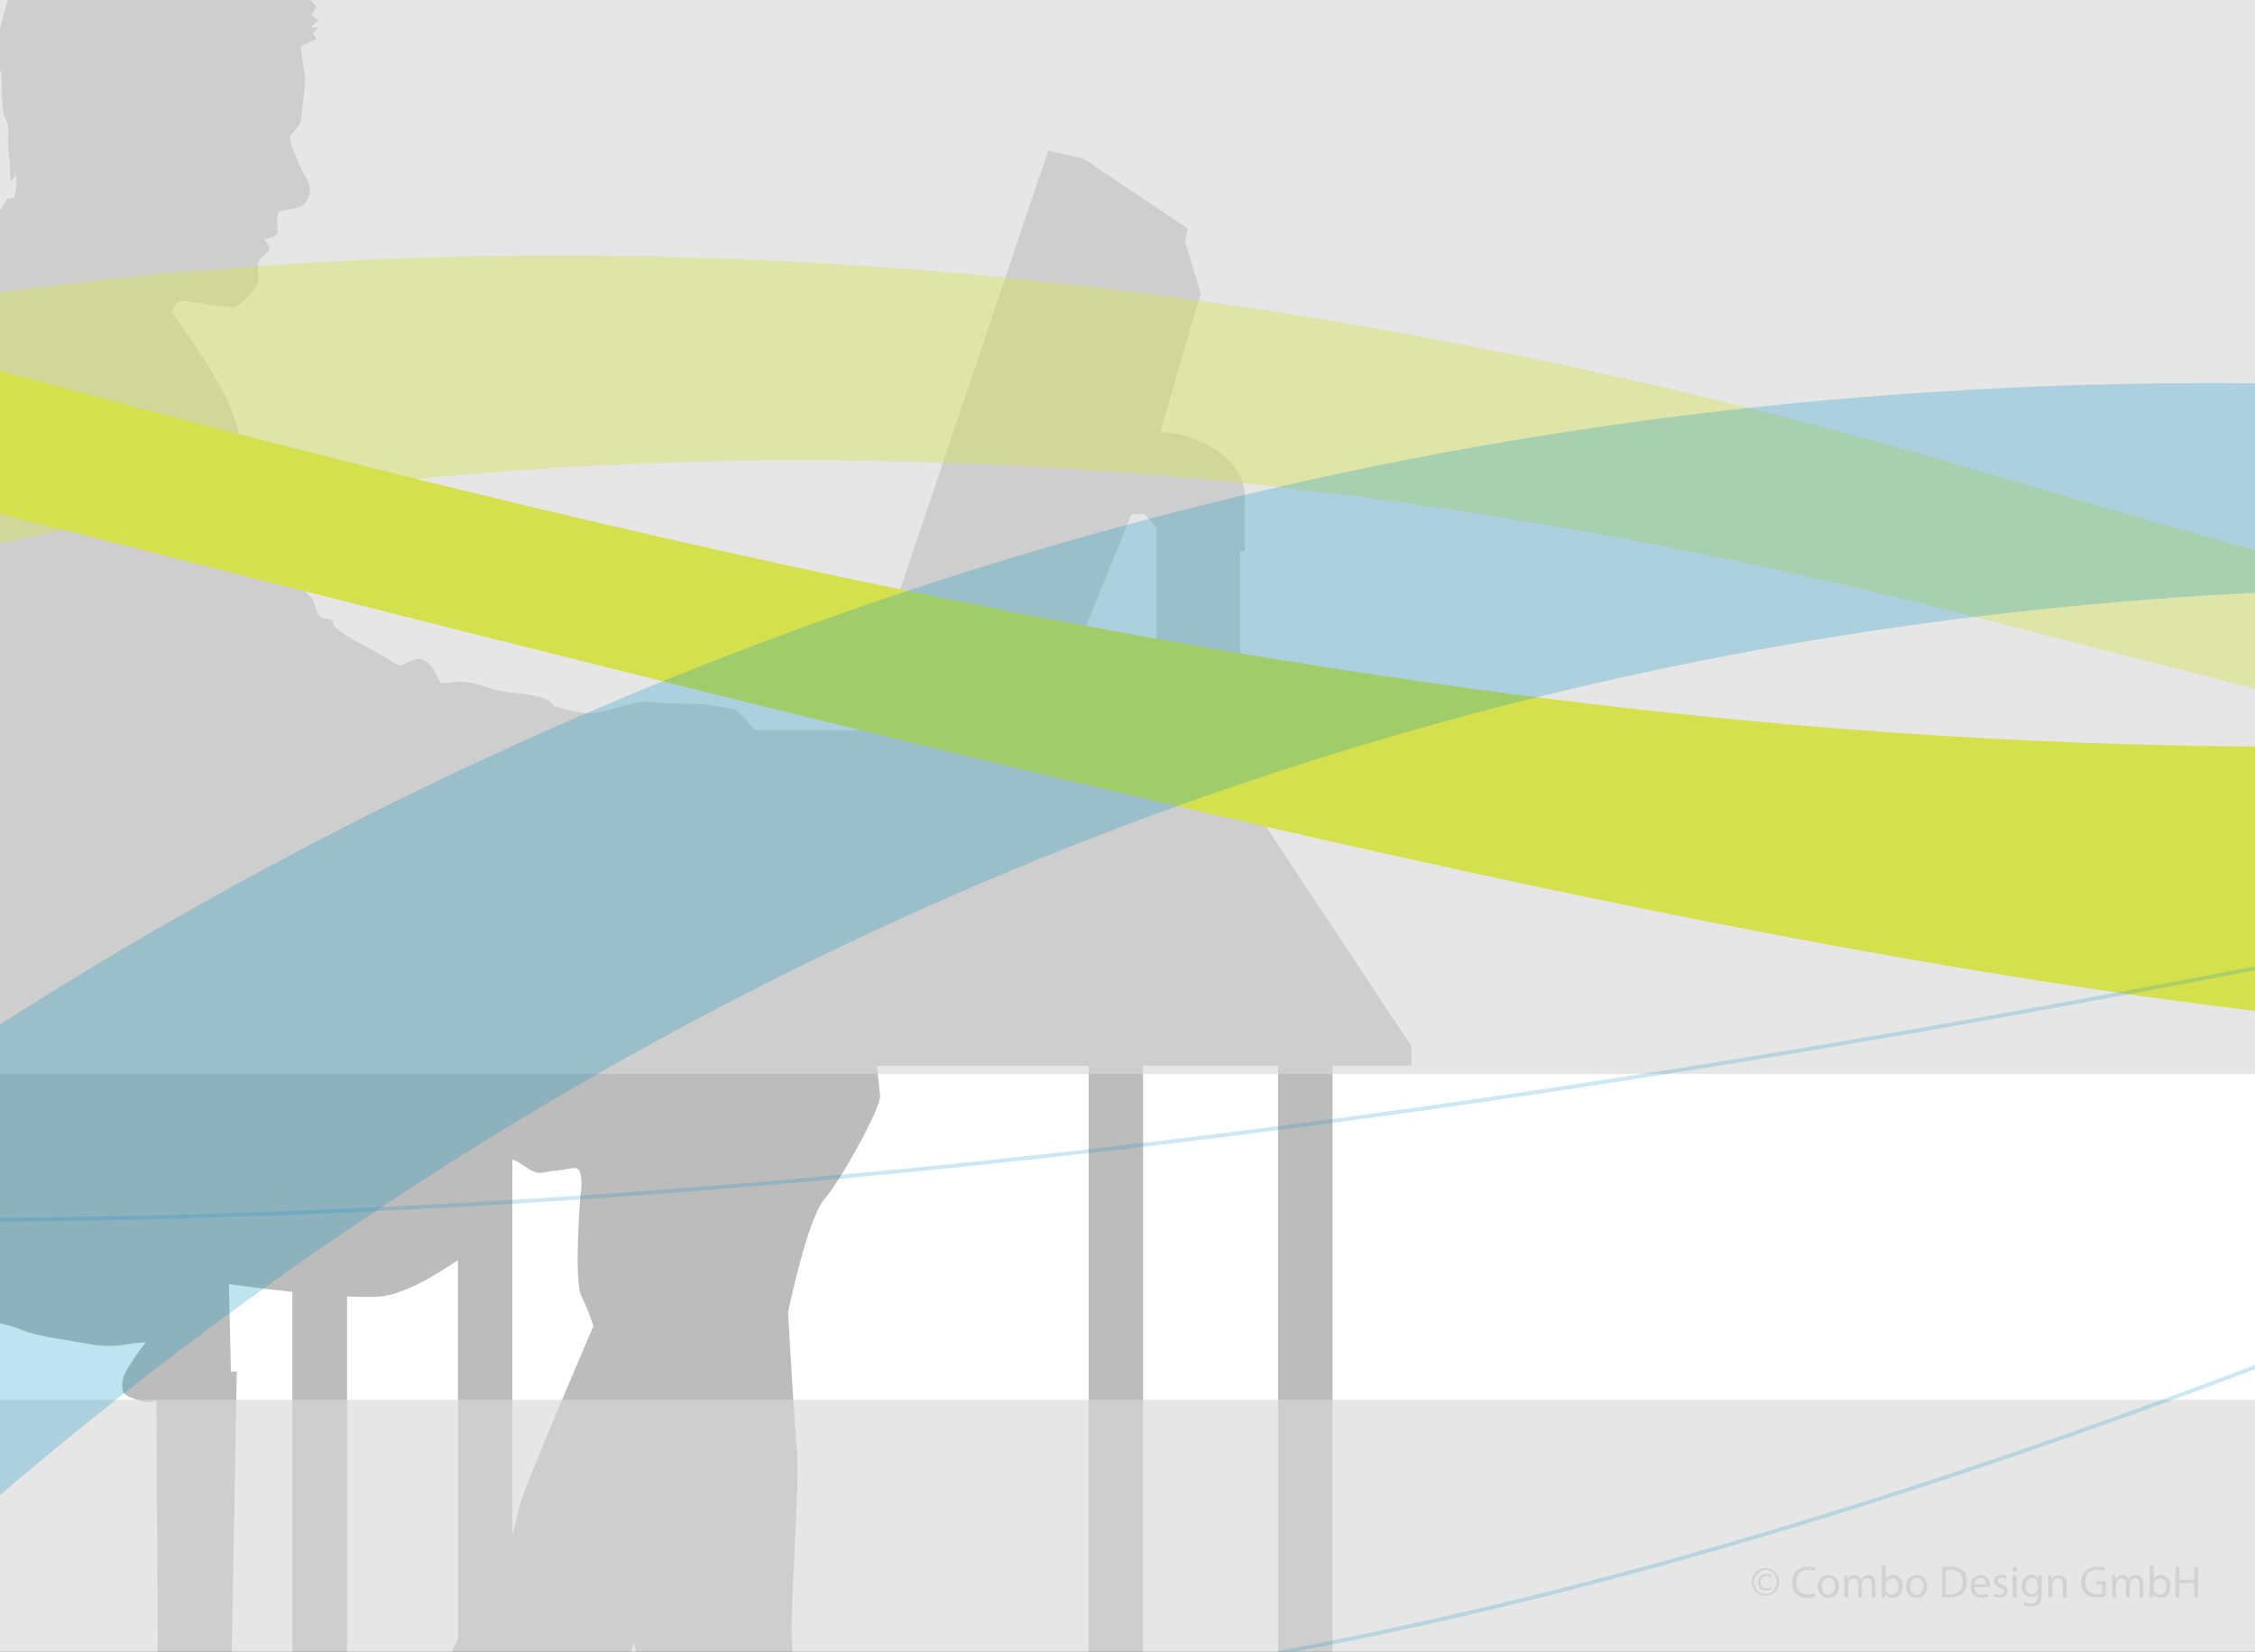 <?xml version="1.0" encoding="utf-8"?>
<!-- Generator: Adobe Illustrator 16.0.0, SVG Export Plug-In . SVG Version: 6.00 Build 0)  -->
<!DOCTYPE svg PUBLIC "-//W3C//DTD SVG 1.1//EN" "http://www.w3.org/Graphics/SVG/1.1/DTD/svg11.dtd">
<svg version="1.1" xmlns="http://www.w3.org/2000/svg" xmlns:xlink="http://www.w3.org/1999/xlink" x="0px" y="0px"
	 width="1996.8px" height="1462.9px" viewBox="0 0 1996.8 1462.9" enable-background="new 0 0 1996.8 1462.9" xml:space="preserve">
<rect x="0" y="0" width="1996.8" height="1462.9" fill="#333333" stroke="none"/>
<g id="Layer_6">
	<g id="Layer_7">
		<rect x="-1730" y="-1281.4" fill="#FFFFFF" stroke="#231F20" stroke-miterlimit="10" width="9311.3" height="3913.5"/>
	</g>
</g>
<g id="Layer_7_1_">
	<g id="Mensch_sitzend">
		<g>
			<path opacity="0.3" fill="#231F20" enable-background="new    " d="M1249.8,926.7l-150.4-227.3l10.3-16.1v-82.6l-11.5-12.6v-99.9
				h4c0,0,0-20.9,0-49.6c0-28.7-35.9-54.2-74.9-56l35.9-122.8l-13.8-45.9l2.3-11.5l-92.4-62l-31.1-6.9l-135.9,403l62.8,110.2H668.7
				c0,0-14.8-17.2-18.2-18.4c-3.5-1.1-21.2-3.4-23.5-4c-2.3-0.6-8.6-1.1-27.6-1.1c-18.9,0-25.2-3.4-36.7-0.6
				c-11.5,2.9-33.9,9.8-43.1,9.2c-9.2-0.6-29.3-6.3-29.3-6.3s-0.6-5.7-16.7-9.2c-16.1-3.5-24.7-1.1-47.6-9.2
				c-23-8-34.4,2.3-37.3-4.6c-2.9-6.9-10.3-21.8-21.2-18.4c-10.9,3.4-11.5,8.6-20.7,1.7s-50-25.2-51.7-33.3
				c-1.7-8-10.3-1.2-13.8-9.2c-3.4-8-1.7-9.2-5.8-13.8c-4-4.6-35-35-38.5-43.1c-3.4-8-8.6-7.5-9.8-18.4c-1.1-10.9,1.7,2.3-6.9-22.4
				c-8.6-24.7-2.3-44.2-13.2-76.9c-10.9-32.7-55.1-92.4-55.1-92.4s2.9-11.5,12.1-9.8c9.2,1.7,40.8,6.9,44.7,5.2
				c4-1.7,20.7-17.2,20.1-24.7c-0.6-7.5-1.2-15.5,1.7-17.8c2.9-2.3,9.2-8,8-10.3c-1.1-2.3-5.1-7.5-5.1-7.5s9.2,0,11.5-4
				c2.3-4-1.7-17.8,2.9-20.1c4.6-2.3,18.6-1.6,22.9-8c6.3-9.5,3.5-16.6,0-22.4c-3.4-5.7-16-32.1-13.8-36.2c2.3-4,8.5-9.8,9.1-12.6
				c0.6-2.9,3.5-29.8,4.1-34.4c0.6-4.6-4.1-32.7-4.1-32.7s11.8-4.6,14.1-6.9c0,0-2.6-3.2-2.9-4.6c0,0,4.3-4.9,4.9-5.7
				c0,0-6,1.7-6.6,0l6.6-6.3l-6.6-4c0,0,1.7-2.3,3.7-5.4c2-3.2-1.4-4.6-6.3-9.8c-4.9-5.2-5.8-11.2-5.8-11.2s-15.8-11.5-14-14.6
				c1.7-3.1-10.9-0.3-13.2-3.7c-2.3-3.4-3.2-3.1-9.8-10C224-48.3,213.7-52,207.7-60c-6-8-16.1-11.5-35-13.2c-19-1.7-13.8-8-31.6-8.6
				c-17.8-0.6-27.5-1.7-33.3,0c-5.7,1.7-25,8-25.6,6.9c-0.5-1,1.7-7.2,4-8.8c-2.5,1.1-9.7,4.7-10.9,9.4c0,0-12.1-6.3-17.2-4.9
				c0,0,10,1.7,10.9,6.6c0,0-14.1-4.3-18.3-1.2c0,0,8.3-0.3,10,4.6c0,0-21.3,11.5-28.4,22.7C25.1-35.3,10.5-11.8,7.9-3.2
				C5.3,5.4-2.4,33.5-3.6,40.7c-1.1,7.2,2,19.5,2.9,25.8l2-5.2c0,0,0,33.6,2.3,40.8c2.3,7.2,4.6,5.7,3.7,16.9
				c-0.9,11.2,3.1,38.2,1.4,41.3c0,0,3.7-0.6,5.2-6c0,0,1.7,8.6,0.3,13.8c-1.4,5.2-1.4,7.2-1.4,7.2s-5.7-0.6-7.2,2
				c-1.4,2.6-19.8,31-27.5,38.2c-7.8,7.2-13.2,15.2-29,18.4c-15.8,3.2-40.7,14.1-52.8,42.2c-12.1,28.1-18.6,47.6-27,54.8
				c-8.3,7.2-32.2,67.4-39,82.6c-6.9,15.2-10.6,73.2-13.2,81.2c-2.6,8-6.3,11.8-7.2,21.2c-0.9,9.5,0.9,26.9,0,27.7
				c-0.9,0.8-70.5,44-70.5,44s-19.9,16.8-18.7,27.2c1.1,10.3-18.4,14.5-15.7,31.4c2.7,16.8,85.3,309.6,85.3,309.6h18.8
				c0,0-1.1,109.8-3.4,116.7c-2.3,6.9-9.2,16.1-3.4,19.5c5.7,3.5,8,13.8,8,13.8s-27.5,21.8-4.6,44.8c23,23,50.5-11.5,50.5-11.5
				s149.6,32.2,161.9,38.3c12.3,6.1,44.4,9.9,60.5,13c16.1,3.1,26,1.5,36,0c9.9-1.5,14.5-1.5,14.5-1.5s-20.8,26-20.8,35.8
				c0,9.8,1.2,9.2,3.4,10.9c2.3,1.7,5.7,2.9,12.6,5.2c6.9,2.3,9.2,0.6,12.6,0c0.7-0.1,1.3-0.2,1.7-0.3l1.7,334.3
				c-205.8,6.4-291,34.7-301.8,37.5c-8.5,2.2-8.7,23.6-8.4,32.6l-20.4,0.9l0.2,5.9c-0.9,0-1.9,0-2.9,0
				c-17.3,0.7-30.7,16.2-29.9,34.6c0.5,11.8,6.8,22,15.7,27.5c-0.7,3.4-1.1,6.8-0.9,10.4c1,23.2,20.7,41.2,44.1,40.2
				c23.3-1,41.4-20.6,40.4-43.8c-0.3-8.1-3-15.5-7.2-21.7l-1-23.2l272.4-26.1l2.3,54.6l56.5,0.5l0.2-49.5l59.5,18.6v94.5h39.4
				c2.5,0.3,5.1,0.5,7.7,0.4c23.5-1,41.8-20.5,40.8-43.5c-0.9-21.5-18.3-38.4-39.7-39.8v-0.1c14.1,0,35.5-0.2,36.2-2.2
				c1.1-2.9-2.7-36.7-2.7-36.7l228.6-1.6l0.4,8.6l-12.1,0.5l1.9,44.9l19.2-0.8c5.9,13.2,19.4,22.2,34.7,21.6
				c20-0.8,35.5-17.8,34.7-37.7c-0.9-20-17.8-35.5-37.7-34.7c-6.4,0.3-12.4,2.2-17.4,5.3l-6.6,0.3l-0.3-8.2c0.1-1.3,0-7.7-2.3-27.3
				c-1-8.7-59.3-17.3-129.9-24.5v-91.5c15.6,3.9,33.7,10.4,37.2,15.7c4.6,6.9,39,17.2,43.6,20.7c2.7,2,20.5,6,34.5,4.8l-1.3,5.5
				c0,0,47.2,25.2,62.1,21.8c14.9-3.4,45.9-11.5,62-6.9c16.1,4.6,53.9,6.9,58.6,0c4.6-6.9,31-51.7-60.9-51.7
				c0,0,13.8-34.4,11.5-56.2c-2.3-21.8,6.9-142.4,4.6-166.5c-2.3-24.1-8.1-126.3-8.1-126.3s17.2-82.7,32.1-99.9
				c14.9-17.2,50.5-81.5,49.4-91.8c-0.6-5.3-1.8-16.6-2.8-26.4h187.5v693.6h48.2V943.9h119.5v824.3h48.2V943.9h70L1249.8,926.7
				L1249.8,926.7z M933.5,624.8l68.3-169.3h12l10.4,12.6v178.5H911.7L933.5,624.8z M203.2,1573.5l6.5-358.7l-5.2,0.2
				c-0.9-41.6-1.8-77.6-1.8-77.6s26.2,3.7,56.2,6.9v432.7C225.4,1574.7,203.2,1573.5,203.2,1573.5z M307.3,1580.2v-431.9
				c12.1,0.6,22.7,0.7,29.8,0c24.6-2.6,53.9-22.8,68.4-32v335.2c-2.9,6.7-5.2,11.4-5.2,11.4s2,2.8,5.2,6.7V1588
				C371.8,1585,337.7,1582.4,307.3,1580.2z M459.9,1334.2c-2.1,9-3.7,17.2-6.2,25.2v-332.6c2.5,1,5.7,2.7,9.7,5.5
				c15,10.3,15,5.7,28.7,4.6c13.8-1.1,19.5-5.7,21.8,2.3c2.3,8,0,20.7,0,20.7s-6,74.6,1,88.4c7,13.8,10.5,26.4,10.5,26.4
				S463.3,1319.3,459.9,1334.2z M555.2,1477.7l5.8-22.9c0,0,3.2,13.8,6.8,17.2c3.6,3.4,9.3,19.5,12.8,24.1l-2.8,11.5
				C568.4,1492,555.2,1477.7,555.2,1477.7z"/>
		</g>
	</g>
</g>
<g id="Layer_3" opacity="0.6">
	<rect x="-814.7" y="-148.5" fill="#FFFFFF" enable-background="new    " width="6975.9" height="1099.8"/>
	<rect x="-814.8" y="1239.8" fill="#FFFFFF" enable-background="new    " width="6975.9" height="563.1"/>
</g>
<g id="grau_abdeck" opacity="9.999999e-02">
	<rect x="-814.7" y="-148.5" enable-background="new    " width="6975.9" height="1099.8"/>
	<rect x="-814.8" y="1239.8" enable-background="new    " width="6975.9" height="563.1"/>
</g>
<g id="schweif">
	<g id="Schweif">
		<g>
			<g id="Ebene_4_2_" opacity="0.4">
				<g>
					<path fill="#D5E04E" d="M8460.7,268.8c-4195.6,995.1-3541.5,1089.8-6724.6,274.4c-2715-695.5-3922.3,1513.4-3922.3,1513.4
						l-126.9-501c0,0,1384.1-1934,4073-1136.4c2783.5,817.2,2547,236.1,6635.2-22L8460.7,268.8z"/>
				</g>
			</g>
			<g id="Ebene_4">
				<g>
					<path fill="#D5E04E" d="M6753.3,57.4c-4476,1053.1-3778.2,1153.3-7174.4,290.4c-2896.5-736-4184.5,1601.6-4184.5,1601.6
						l-135.4-530.2c0,0,1476.6-2046.7,4345.3-1202.6c2969.8,864.8,2717.5,249.8,7079-23.3L6753.3,57.4z"/>
				</g>
			</g>
			<g>
				<path opacity="0.2" fill="none" stroke="#008FC5" stroke-width="3.5" enable-background="new    " d="M5875.2-55.1
					C1679.7,940,369.5,1506.1-2813.9,690.6c-2715-695.5-3922.3,1513.4-3922.3,1513.4"/>
				<path opacity="0.2" fill="none" stroke="#008FC5" stroke-width="3.5" enable-background="new    " d="M4967-241.1
					C470,2155.4,940.8,1659.8-2849.5,876.7c-2747.6-567.7-3696.2,2078.9-3696.2,2078.9"/>
			</g>
			<g id="Ebene_4_1_" opacity="0.25">
				<g>
					<g>
						<path fill="#008FC5" d="M9922.4,381.9C5726.8,1377,6380.9,1471.7,3197.6,656.2C482.8-39.3-724.5,2169.6-724.5,2169.6
							l-126.9-501c0,0,1384.1-1934,4072.8-1136.4c2783.7,817.2,2547.2,236.1,6635.4-22L9922.4,381.9z"/>
					</g>
				</g>
			</g>
		</g>
	</g>
</g>
<g id="Layer_2_1_">
	<g id="Layer_2">
		<g opacity="0.1" enable-background="new    ">
			<path fill="#231F20" d="M1575.4,1401.2c0,6.9-5.3,12.4-12,12.4c-6.8,0-12.2-5.5-12.2-12.4c0-6.8,5.4-12.3,12.2-12.3
				C1570.1,1388.9,1575.4,1394.4,1575.4,1401.2z M1553.2,1401.4c0,6,4.4,10.6,10.2,10.6c5.6,0,10-4.7,10-10.8c0-6-4.4-10.7-10-10.7
				C1557.6,1390.6,1553.2,1395.3,1553.2,1401.4z M1568.3,1396.7c-0.5-0.3-2-0.9-3.9-0.9c-3.8,0-5.6,2.4-5.6,5.6c0,3.1,2,5.6,5.6,5.6
				c1.6,0,3.1-0.4,4-1l0.5,1.5c-1.4,0.9-3.2,1.2-4.9,1.2c-4.6,0-7.3-3.2-7.3-7.2c0-4.6,3.6-7.4,7.6-7.4c2.1,0,3.9,0.6,4.4,1.1
				L1568.3,1396.7z"/>
			<path fill="#231F20" d="M1607.2,1414c-1.3,0.6-3.8,1.3-7.1,1.3c-7.6,0-13.3-4.8-13.3-13.6c0-8.4,5.7-14.2,14.1-14.2
				c3.4,0,5.5,0.7,6.4,1.2l-0.8,2.8c-1.3-0.6-3.2-1.1-5.4-1.1c-6.3,0-10.5,4-10.5,11.1c0,6.6,3.8,10.8,10.4,10.8
				c2.1,0,4.3-0.4,5.7-1.1L1607.2,1414z"/>
			<path fill="#231F20" d="M1628.5,1405c0,7.2-5,10.3-9.6,10.3c-5.2,0-9.3-3.8-9.3-10c0-6.5,4.2-10.3,9.6-10.3
				C1624.8,1395,1628.5,1399.1,1628.5,1405z M1613.2,1405.2c0,4.2,2.4,7.4,5.9,7.4c3.4,0,5.9-3.2,5.9-7.5c0-3.3-1.6-7.4-5.8-7.4
				S1613.2,1401.5,1613.2,1405.2z"/>
			<path fill="#231F20" d="M1633,1400.7c0-2,0-3.6-0.2-5.2h3.1l0.2,3.1h0.1c1.1-1.8,2.9-3.6,6.1-3.6c2.6,0,4.6,1.6,5.5,3.9h0.1
				c0.6-1.1,1.4-1.9,2.2-2.5c1.2-0.9,2.4-1.4,4.3-1.4c2.6,0,6.4,1.7,6.4,8.4v11.4h-3.4v-11c0-3.7-1.4-6-4.2-6c-2,0-3.6,1.5-4.2,3.2
				c-0.2,0.5-0.3,1.1-0.3,1.8v12h-3.4v-11.6c0-3.1-1.4-5.3-4-5.3c-2.2,0-3.8,1.8-4.4,3.5c-0.2,0.5-0.3,1.1-0.3,1.7v11.7h-3.4V1400.7
				z"/>
			<path fill="#231F20" d="M1666.2,1414.8c0.1-1.3,0.2-3.3,0.2-5v-23.4h3.5v12.2h0.1c1.2-2.2,3.5-3.6,6.6-3.6c4.8,0,8.2,4,8.2,9.9
				c0,6.9-4.4,10.4-8.7,10.4c-2.8,0-5-1.1-6.5-3.6h-0.1l-0.2,3.2H1666.2z M1669.8,1407.1c0,0.4,0.1,0.9,0.2,1.3
				c0.7,2.4,2.7,4.1,5.3,4.1c3.7,0,5.9-3,5.9-7.4c0-3.9-2-7.2-5.8-7.2c-2.4,0-4.6,1.6-5.4,4.3c-0.1,0.4-0.2,0.9-0.2,1.4V1407.1z"/>
			<path fill="#231F20" d="M1706.6,1405c0,7.2-5,10.3-9.6,10.3c-5.2,0-9.3-3.8-9.3-10c0-6.5,4.2-10.3,9.6-10.3
				C1702.8,1395,1706.6,1399.1,1706.6,1405z M1691.3,1405.2c0,4.2,2.4,7.4,5.9,7.4c3.4,0,5.9-3.2,5.9-7.5c0-3.3-1.6-7.4-5.8-7.4
				S1691.3,1401.5,1691.3,1405.2z"/>
			<path fill="#231F20" d="M1719.7,1388.2c2.1-0.3,4.6-0.6,7.4-0.6c5,0,8.6,1.2,10.9,3.4c2.4,2.2,3.8,5.3,3.8,9.7
				c0,4.4-1.4,8-3.9,10.5c-2.5,2.5-6.7,3.9-11.9,3.9c-2.5,0-4.6-0.1-6.3-0.3V1388.2z M1723.1,1412.1c0.9,0.2,2.2,0.2,3.5,0.2
				c7.4,0,11.5-4.2,11.5-11.4c0-6.4-3.6-10.4-10.9-10.4c-1.8,0-3.2,0.2-4.1,0.4V1412.1z"/>
			<path fill="#231F20" d="M1748.3,1405.8c0.1,4.8,3.1,6.7,6.6,6.7c2.5,0,4-0.4,5.4-1l0.6,2.5c-1.2,0.6-3.4,1.2-6.4,1.2
				c-6,0-9.5-3.9-9.5-9.8s3.4-10.4,9.1-10.4c6.3,0,8,5.6,8,9.1c0,0.7-0.1,1.3-0.1,1.6H1748.3z M1758.6,1403.3c0-2.2-0.9-5.7-4.9-5.7
				c-3.6,0-5.1,3.3-5.4,5.7H1758.6z"/>
			<path fill="#231F20" d="M1765.9,1411.2c1,0.7,2.9,1.4,4.6,1.4c2.6,0,3.8-1.3,3.8-2.9c0-1.7-1-2.6-3.6-3.6
				c-3.5-1.2-5.1-3.2-5.1-5.5c0-3.1,2.5-5.7,6.7-5.7c2,0,3.7,0.6,4.8,1.2l-0.9,2.6c-0.8-0.5-2.2-1.1-4-1.1c-2.1,0-3.2,1.2-3.2,2.6
				c0,1.6,1.2,2.3,3.7,3.3c3.4,1.3,5.1,3,5.1,5.8c0,3.4-2.6,5.8-7.2,5.8c-2.1,0-4.1-0.5-5.4-1.3L1765.9,1411.2z"/>
			<path fill="#231F20" d="M1786.1,1390c0,1.2-0.8,2.2-2.2,2.2c-1.2,0-2.1-1-2.1-2.2c0-1.2,0.9-2.2,2.2-2.2
				C1785.3,1387.8,1786.1,1388.8,1786.1,1390z M1782.2,1414.8v-19.4h3.5v19.4H1782.2z"/>
			<path fill="#231F20" d="M1808.2,1395.5c-0.1,1.4-0.2,3-0.2,5.3v11.2c0,4.4-0.9,7.2-2.8,8.8c-1.9,1.8-4.6,2.3-7,2.3
				c-2.3,0-4.9-0.6-6.4-1.6l0.9-2.7c1.3,0.8,3.3,1.5,5.7,1.5c3.6,0,6.2-1.9,6.2-6.8v-2.2h-0.1c-1.1,1.8-3.2,3.2-6.2,3.2
				c-4.8,0-8.2-4.1-8.2-9.4c0-6.6,4.3-10.3,8.7-10.3c3.4,0,5.2,1.8,6,3.4h0.1l0.2-2.9H1808.2z M1804.6,1403.1c0-0.6,0-1.1-0.2-1.6
				c-0.6-2-2.4-3.7-4.9-3.7c-3.4,0-5.8,2.8-5.8,7.3c0,3.8,1.9,7,5.7,7c2.2,0,4.1-1.4,4.9-3.6c0.2-0.6,0.3-1.3,0.3-1.9V1403.1z"/>
			<path fill="#231F20" d="M1813.7,1400.7c0-2,0-3.6-0.2-5.2h3.1l0.2,3.2h0.1c1-1.8,3.2-3.6,6.4-3.6c2.7,0,6.8,1.6,6.8,8.2v11.6
				h-3.5v-11.2c0-3.1-1.2-5.7-4.5-5.7c-2.3,0-4.1,1.6-4.7,3.6c-0.2,0.4-0.2,1-0.2,1.6v11.6h-3.5V1400.7z"/>
			<path fill="#231F20" d="M1865,1413.6c-1.6,0.6-4.6,1.5-8.3,1.5c-4.1,0-7.4-1-10.1-3.6c-2.3-2.2-3.8-5.8-3.8-10
				c0-8,5.6-13.9,14.6-13.9c3.1,0,5.6,0.7,6.7,1.2l-0.8,2.8c-1.4-0.6-3.2-1.2-6-1.2c-6.6,0-10.8,4.1-10.8,10.8
				c0,6.8,4.1,10.9,10.4,10.9c2.3,0,3.8-0.3,4.6-0.7v-8h-5.5v-2.8h8.9V1413.6z"/>
			<path fill="#231F20" d="M1870.2,1400.7c0-2,0-3.6-0.2-5.2h3.1l0.2,3.1h0.1c1.1-1.8,2.9-3.6,6.1-3.6c2.6,0,4.6,1.6,5.5,3.9h0.1
				c0.6-1.1,1.4-1.9,2.2-2.5c1.2-0.9,2.4-1.4,4.3-1.4c2.6,0,6.4,1.7,6.4,8.4v11.4h-3.4v-11c0-3.7-1.4-6-4.2-6c-2,0-3.6,1.5-4.2,3.2
				c-0.2,0.5-0.3,1.1-0.3,1.8v12h-3.4v-11.6c0-3.1-1.4-5.3-4-5.3c-2.2,0-3.8,1.8-4.4,3.5c-0.2,0.5-0.3,1.1-0.3,1.7v11.7h-3.4V1400.7
				z"/>
			<path fill="#231F20" d="M1903.4,1414.8c0.1-1.3,0.2-3.3,0.2-5v-23.4h3.5v12.2h0.1c1.2-2.2,3.5-3.6,6.6-3.6c4.8,0,8.2,4,8.2,9.9
				c0,6.9-4.4,10.4-8.7,10.4c-2.8,0-5-1.1-6.5-3.6h-0.1l-0.2,3.2H1903.4z M1907,1407.1c0,0.4,0.1,0.9,0.2,1.3
				c0.7,2.4,2.7,4.1,5.3,4.1c3.7,0,5.9-3,5.9-7.4c0-3.9-2-7.2-5.8-7.2c-2.4,0-4.6,1.6-5.4,4.3c-0.1,0.4-0.2,0.9-0.2,1.4V1407.1z"/>
			<path fill="#231F20" d="M1929.9,1387.9v11.3h13v-11.3h3.5v27h-3.5v-12.6h-13v12.6h-3.5v-27H1929.9z"/>
		</g>
	</g>
</g>
</svg>
